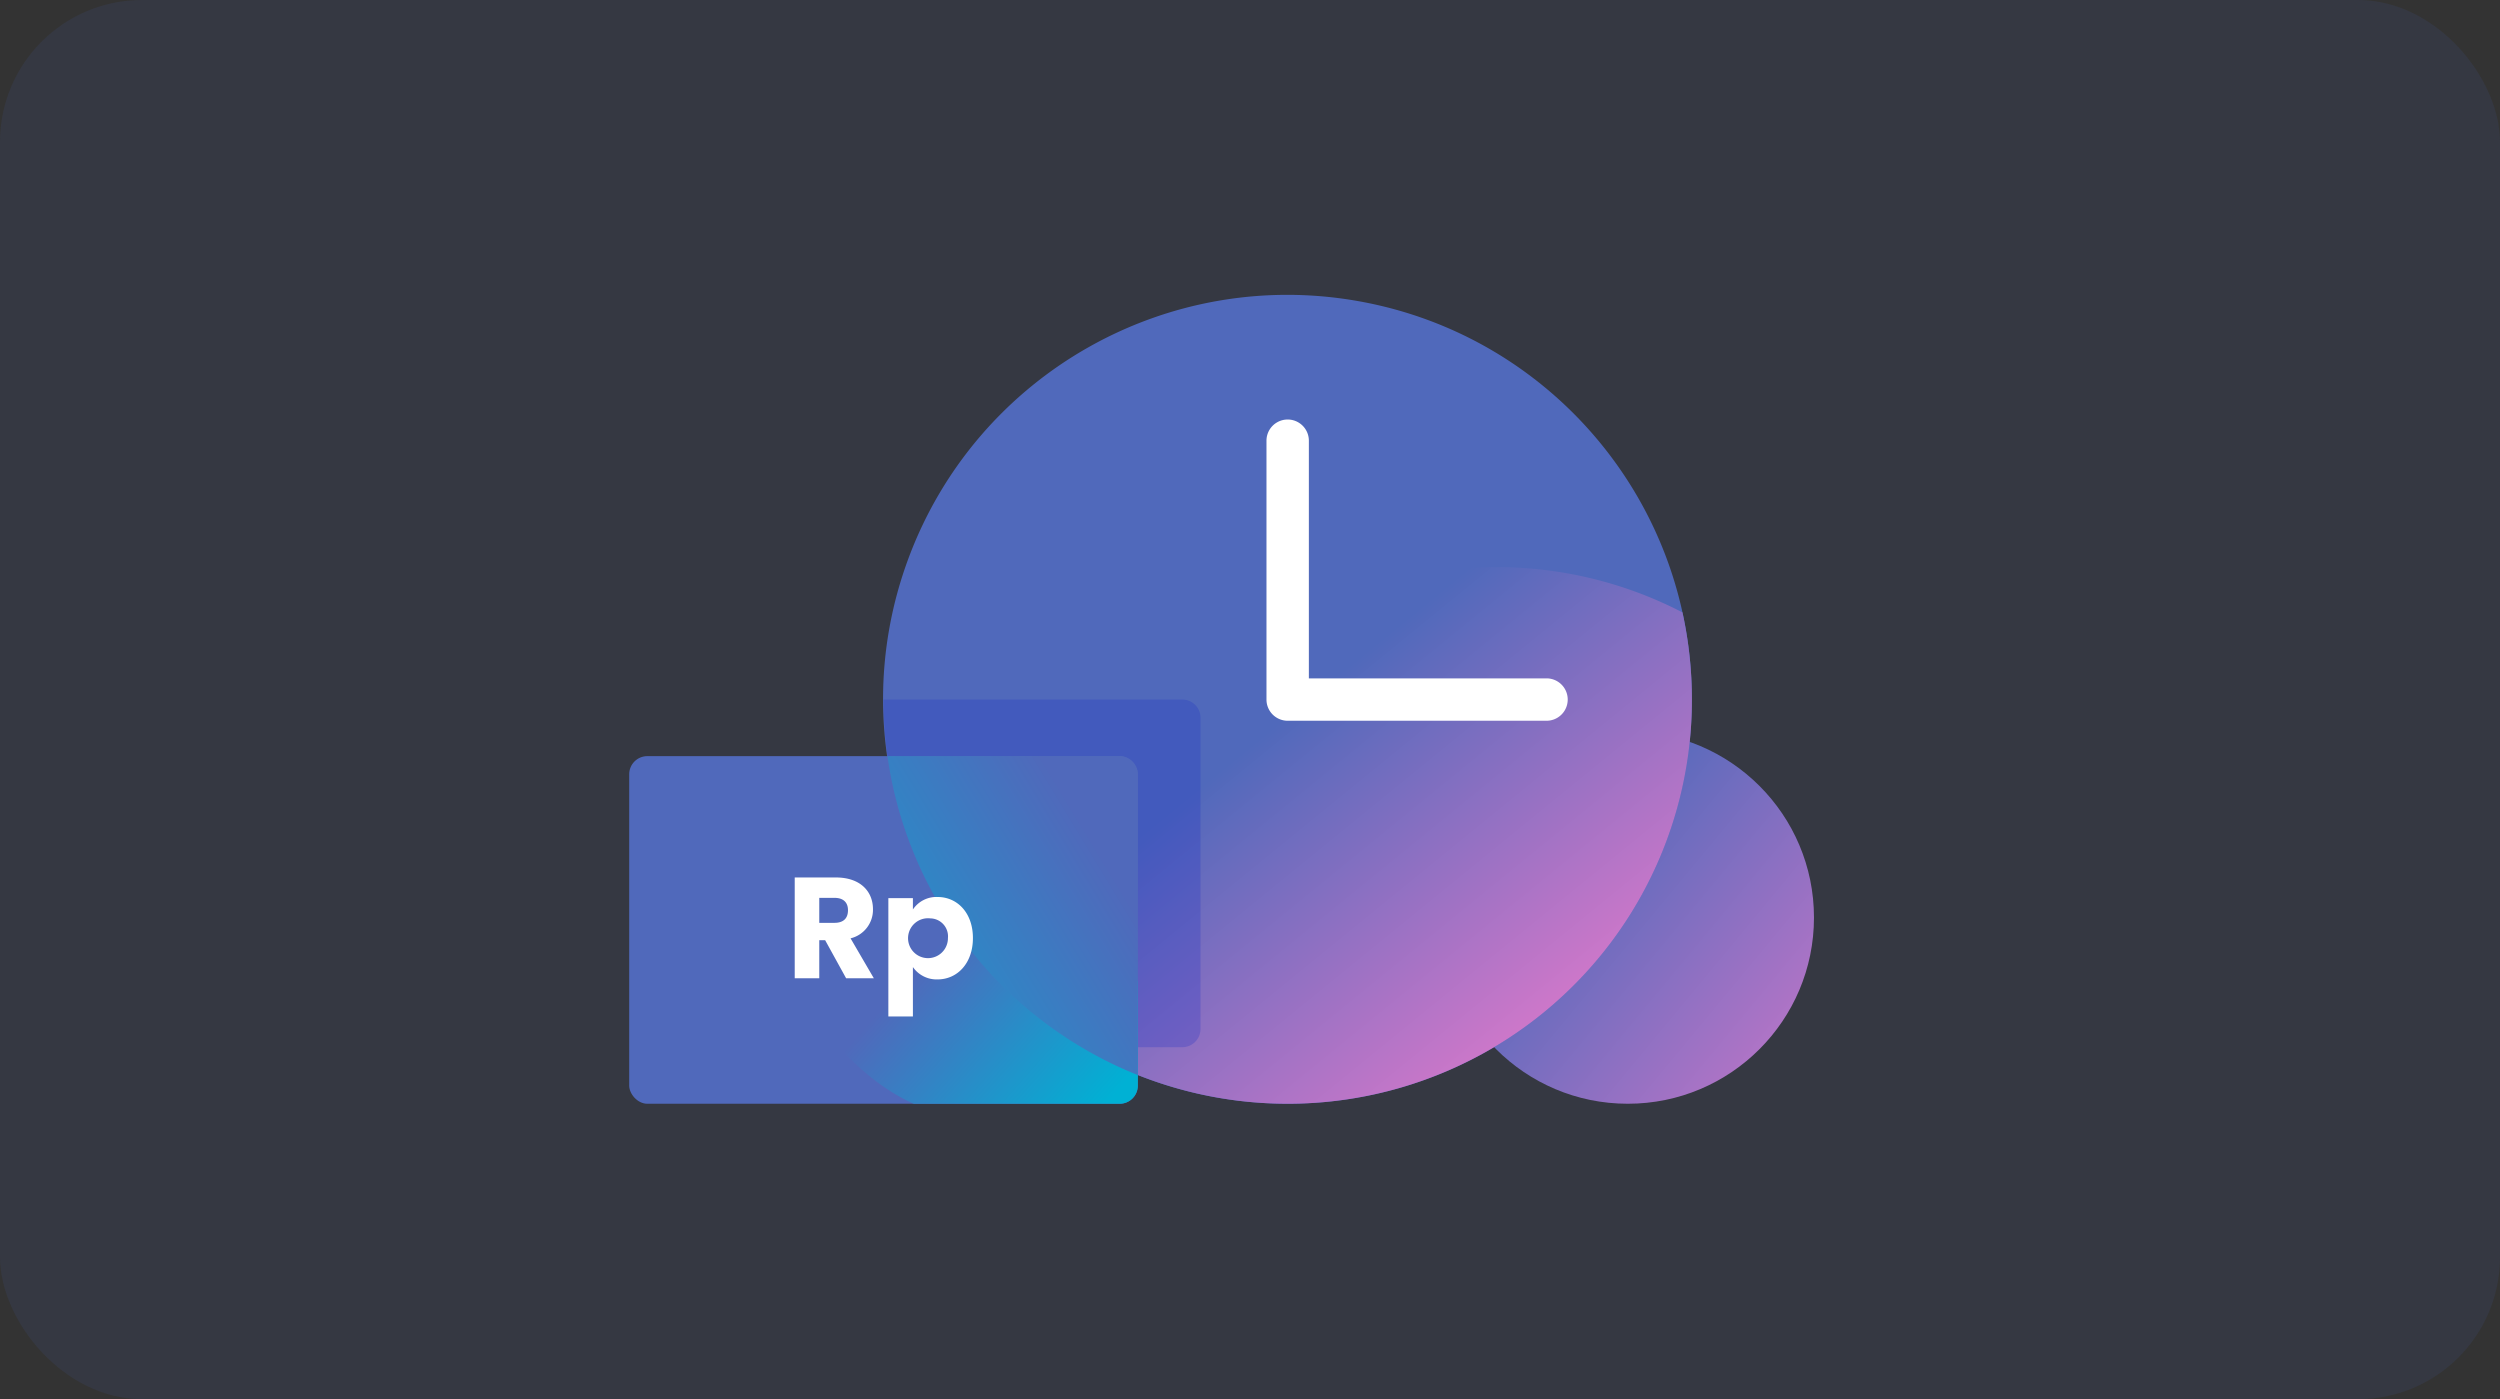 <svg xmlns="http://www.w3.org/2000/svg" xmlns:xlink="http://www.w3.org/1999/xlink" width="352" height="197" viewBox="0 0 352 197">
    <rect x="0" y="0" width="352" height="197" fill="#333333" stroke="none"/>
    <defs>
        <rect id="a" width="352" height="197" rx="20"/>
        <linearGradient id="c" x1="139.587%" x2="28.623%" y1="124.215%" y2="32.291%">
            <stop offset="0%" stop-color="#FF7DCF"/>
            <stop offset="100%" stop-color="#5069BB"/>
        </linearGradient>
        <linearGradient id="d" x1="96.743%" x2="31.04%" y1="101.221%" y2="29.219%">
            <stop offset="0%" stop-color="#FF7DCF"/>
            <stop offset="100%" stop-color="#5069BB"/>
        </linearGradient>
        <linearGradient id="e" x1="103.595%" x2="32.152%" y1="75.117%" y2="39.302%">
            <stop offset="0%" stop-color="#00B1D4"/>
            <stop offset="100%" stop-color="#5069BB"/>
        </linearGradient>
        <linearGradient id="f" x1="-41.48%" x2="81.37%" y1="120.715%" y2="25.751%">
            <stop offset="0%" stop-color="#00B1D4"/>
            <stop offset="100%" stop-color="#5069BB"/>
        </linearGradient>
    </defs>
    <g fill="none" fill-rule="evenodd">
        <mask id="b" fill="#fff">
            <use xlink:href="#a"/>
        </mask>
        <use fill="#4866C9" fill-opacity=".1" xlink:href="#a"/>
        <g fill-rule="nonzero" mask="url(#b)">
            <g transform="translate(47)">
                <circle cx="182.192" cy="129.192" r="26.216" fill="url(#c)"/>
                <path fill="#5069BB" d="M191.216 98.5a56.802 56.802 0 0 1-27.845 48.937 57.003 57.003 0 0 1-55.271 1.594 57.521 57.521 0 0 1-2.84-1.585C81.553 133.4 71.304 104.394 80.928 78.573c9.624-25.822 36.358-41.045 63.475-36.145 27.118 4.9 46.835 28.515 46.814 56.072z"/>
                <path fill="url(#d)" d="M191.216 98.5a56.802 56.802 0 0 1-27.845 48.937 57.003 57.003 0 0 1-55.271 1.594 56.937 56.937 0 0 1 81.786-62.808 57.025 57.025 0 0 1 1.33 12.277z"/>
                <path fill="#FFF" d="M170.75 101.482h-36.446a2.984 2.984 0 0 1-2.984-2.984V62.051a2.984 2.984 0 0 1 5.968 0v33.463h33.463a2.984 2.984 0 0 1 0 5.968z"/>
                <path fill="#1A2FC6" d="M122.03 101.058v43.83a2.565 2.565 0 0 1-2.557 2.558H105.26A56.864 56.864 0 0 1 77.399 98.5h42.074a2.56 2.56 0 0 1 2.558 2.558z" opacity=".25"/>
                <rect width="71.615" height="48.946" x="41.591" y="106.463" fill="#5069BB" rx="2.558"/>
                <path fill="url(#e)" d="M113.207 138.11v14.74a2.565 2.565 0 0 1-2.558 2.558H81.645c-6.537-2.924-12.789-9.318-17.154-17.665l23.83-10.111s11.185 11.467 24.886 10.478z"/>
                <path fill="url(#f)" d="M113.207 109.02v42.347a54.203 54.203 0 0 1-5.107-2.336 57.521 57.521 0 0 1-2.84-1.585 56.903 56.903 0 0 1-27.307-40.983h32.696a2.56 2.56 0 0 1 2.558 2.558z"/>
                <path fill="#FFF" d="M70.698 123.548c3.478 0 5.216 2.001 5.216 4.467a4.131 4.131 0 0 1-3.154 4.104l3.276 5.62h-3.903l-2.951-5.357h-.829v5.357h-3.456v-14.191h5.801zm-.201 2.87h-2.144v3.518h2.143c1.294 0 1.9-.667 1.9-1.779 0-1.052-.606-1.738-1.9-1.738zM85.014 126.297c2.77 0 4.973 2.224 4.973 5.781 0 3.559-2.204 5.823-4.973 5.823a4.057 4.057 0 0 1-3.477-1.739v6.955H78.08v-16.658h3.457v1.597a3.978 3.978 0 0 1 3.477-1.759zm-1.031 3.012a2.808 2.808 0 1 0 2.487 2.77 2.53 2.53 0 0 0-2.487-2.77z"/>
            </g>
        </g>
    </g>
</svg>
